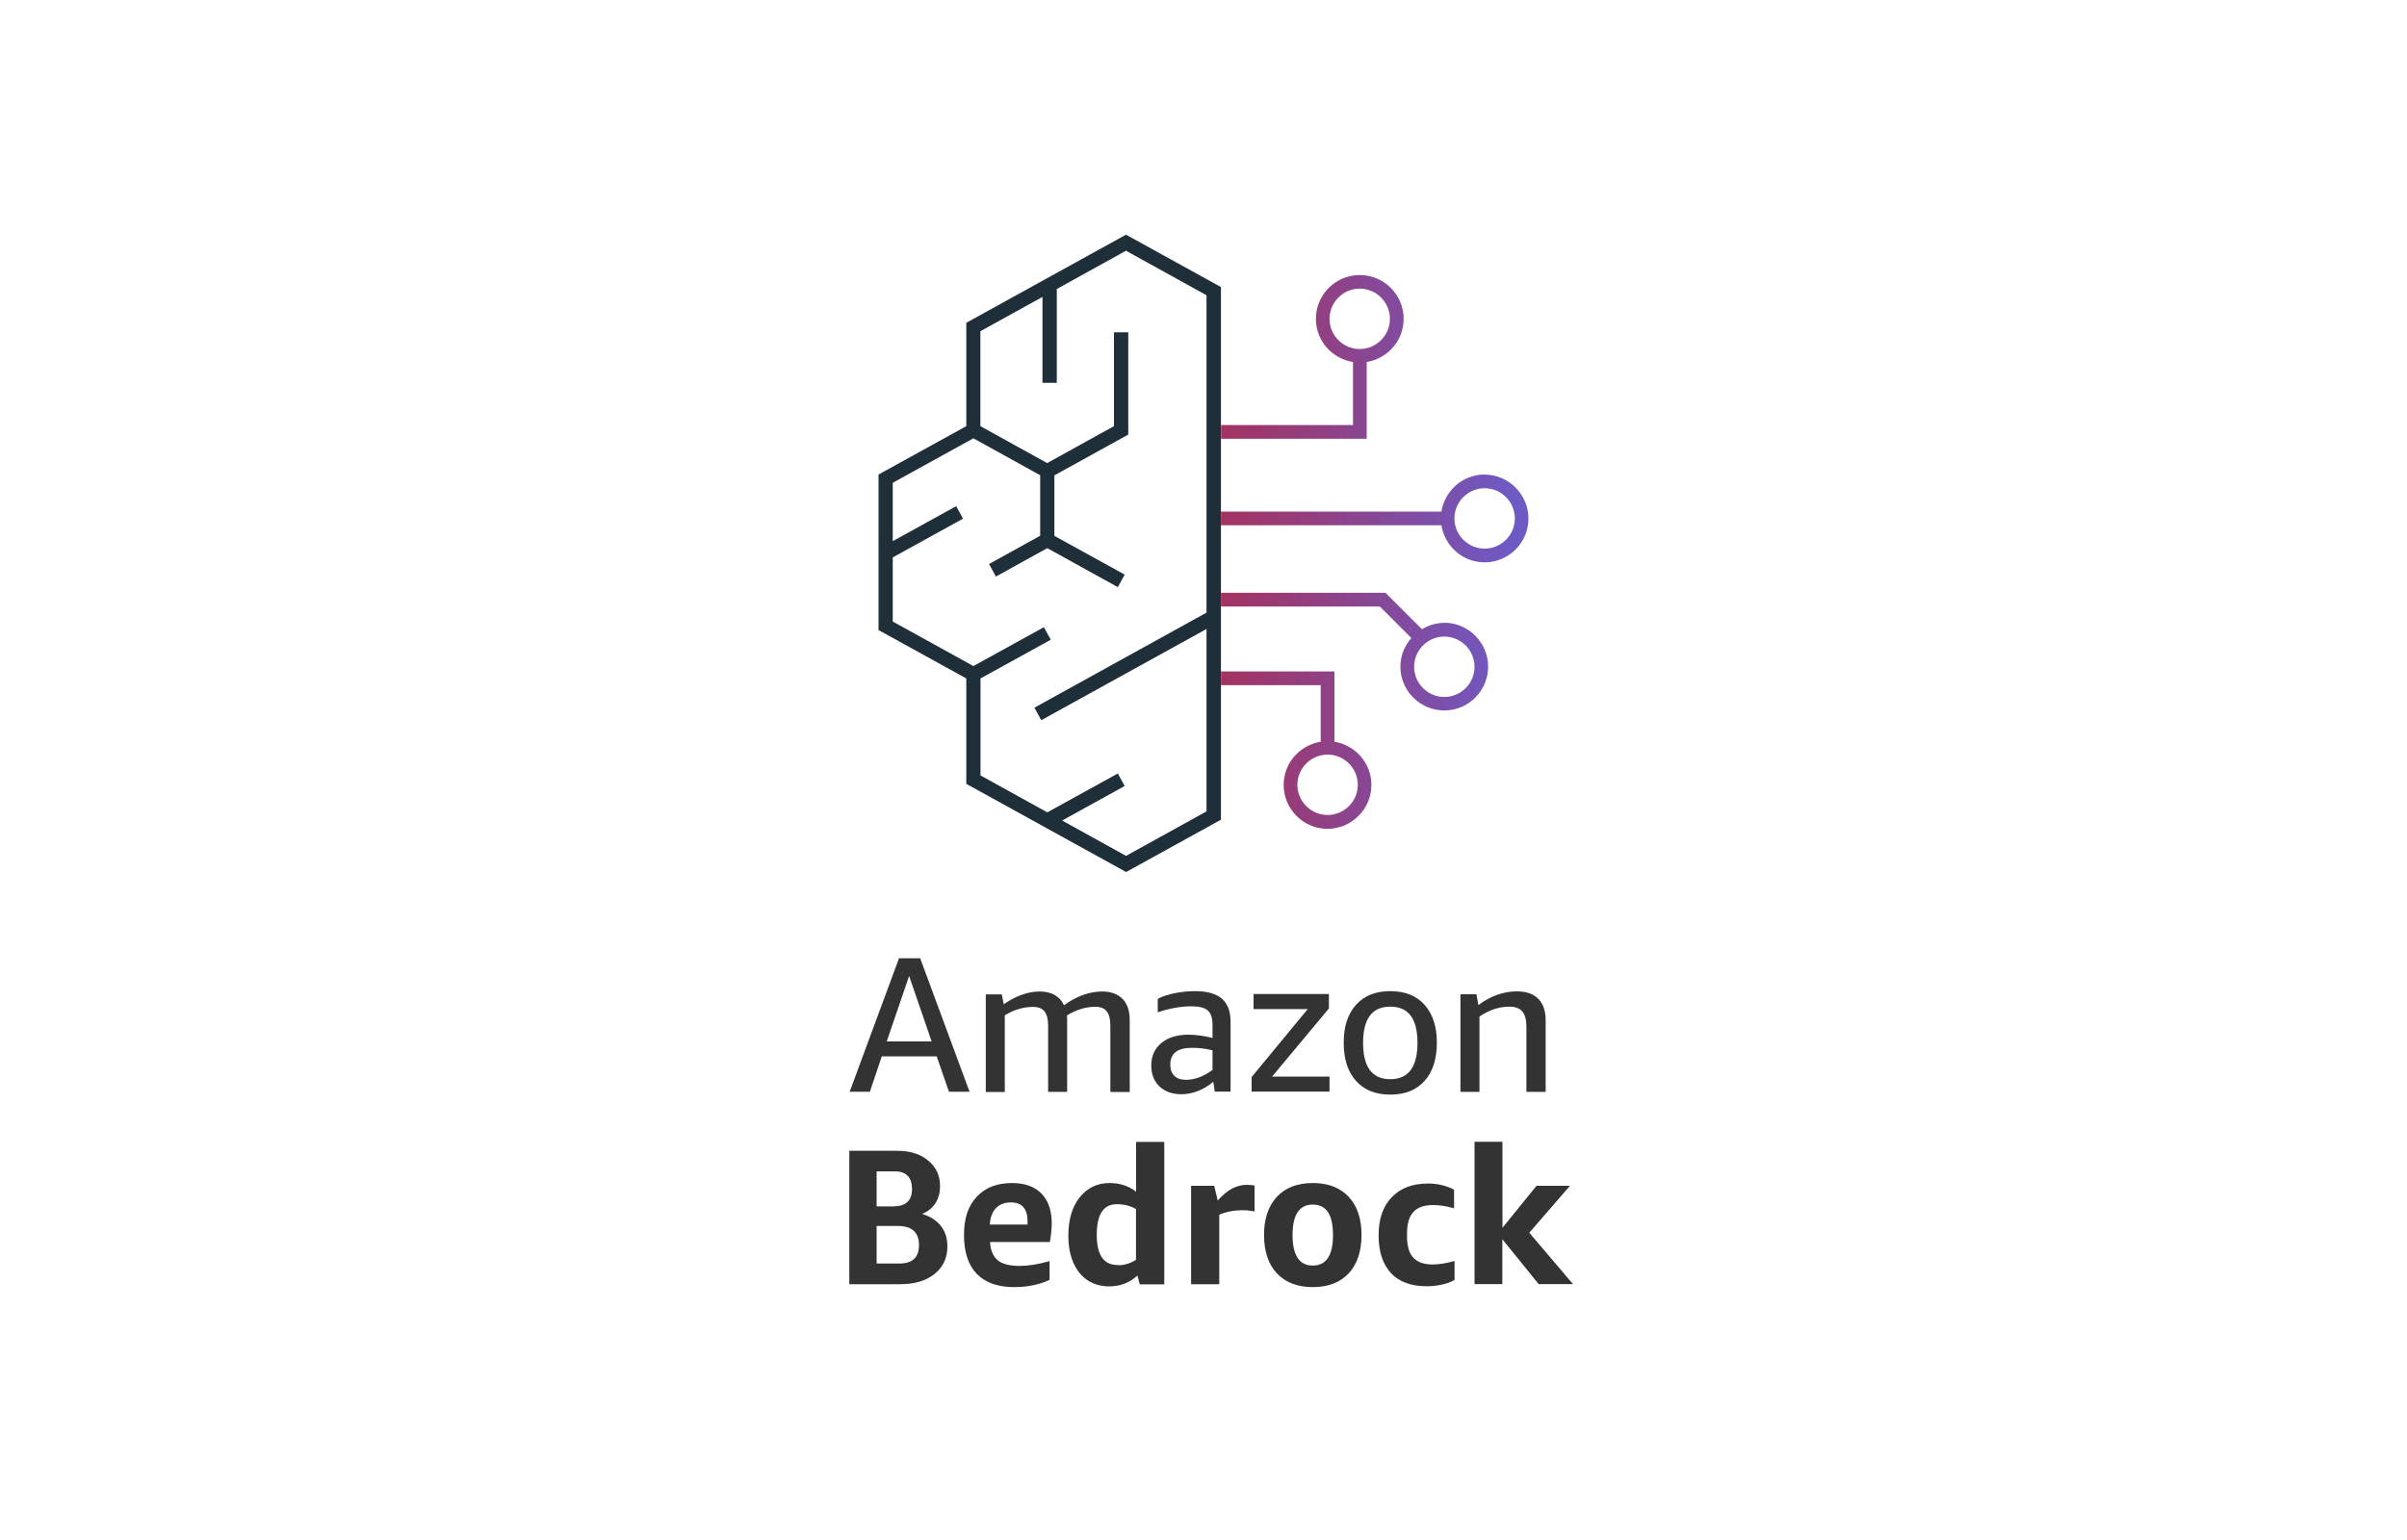 <svg xmlns="http://www.w3.org/2000/svg" width="200" height="128" xmlns:xlink="http://www.w3.org/1999/xlink">
  <defs>
    <linearGradient id="c" x1="101.99" y1="29.66" x2="125.41" y2="29.66" gradientUnits="userSpaceOnUse">
      <stop offset="0" stop-color="#a23464"/>
      <stop offset="1" stop-color="#6f59c3"/>
    </linearGradient>
    <linearGradient id="d" y1="43.09" x2="125.41" y2="43.09" xlink:href="#c"/>
    <linearGradient id="e" y1="54.17" x2="125.41" y2="54.17" xlink:href="#c"/>
    <linearGradient id="f" y1="62.34" x2="125.41" y2="62.34" xlink:href="#c"/>
  </defs>
  <g id="b" data-name="Text (200x128)">
    <g>
      <path d="m78.85,90.74l-1.02-2.94h-4.56l-.99,2.94h-1.68l4.1-11.09h1.76l4.1,11.09h-1.7Zm-5.17-4.18h3.73l-1.87-5.44-1.86,5.44Z" fill="#333"/>
      <path d="m92.26,90.74v-5.5c0-.53-.1-.93-.3-1.18-.2-.26-.52-.38-.96-.38-.78,0-1.56.24-2.35.72.01.07.02.15.02.24v6.11h-1.58v-5.5c0-.53-.1-.93-.3-1.18-.2-.26-.52-.38-.96-.38-.81,0-1.59.24-2.34.7v6.37h-1.58v-8.11h1.33l.16.82c1.02-.7,2.02-1.06,2.99-1.06s1.66.38,2.02,1.14c1.06-.76,2.11-1.14,3.17-1.14.74,0,1.3.21,1.7.62s.59,1.01.59,1.78v5.95h-1.58Z" fill="#333"/>
      <path d="m100.94,90.74l-.13-.83c-.38.33-.81.59-1.27.77-.46.18-.93.27-1.38.27-.76,0-1.36-.22-1.82-.65-.45-.43-.68-1.01-.68-1.74,0-.78.28-1.4.83-1.86s1.3-.7,2.24-.7c.62,0,1.29.09,2.02.27v-1.06c0-.58-.13-.98-.39-1.22-.26-.23-.71-.35-1.34-.35-.91,0-1.85.17-2.82.5v-1.12c.38-.2.85-.36,1.41-.47.55-.11,1.11-.17,1.68-.17,1.01,0,1.76.21,2.24.63.48.42.72,1.06.72,1.93v5.79h-1.31Zm-2.4-.99c.73,0,1.46-.27,2.21-.82v-1.63c-.55-.14-1.12-.21-1.7-.21-1.21,0-1.81.46-1.81,1.39,0,.41.11.72.34.94.22.22.54.33.96.33Z" fill="#333"/>
      <path d="m104,90.74v-1.22l4.66-5.65h-4.5v-1.25h6.26v1.2l-4.72,5.66h4.77v1.25h-6.46Z" fill="#333"/>
      <path d="m115.52,90.98c-1.22,0-2.17-.38-2.85-1.14-.68-.76-1.02-1.81-1.02-3.17s.34-2.39,1.02-3.15c.68-.76,1.63-1.14,2.85-1.14s2.17.38,2.85,1.14c.68.76,1.02,1.81,1.02,3.15s-.34,2.41-1.02,3.17c-.68.76-1.63,1.14-2.85,1.14Zm0-1.28c1.5,0,2.26-1.01,2.26-3.02s-.75-3.01-2.26-3.01-2.26,1-2.26,3.01.75,3.02,2.26,3.02Z" fill="#333"/>
      <path d="m126.83,90.74v-5.42c0-.57-.11-.98-.34-1.25-.23-.27-.59-.4-1.08-.4-.84,0-1.67.27-2.48.82v6.26h-1.58v-8.11h1.33l.16.9c1.01-.76,2.08-1.14,3.2-1.14.78,0,1.37.21,1.78.62.41.41.61,1.01.61,1.78v5.95h-1.58Z" fill="#333"/>
      <path d="m70.57,106.74v-11.09h3.98c1.07,0,1.93.27,2.58.82.66.54.98,1.25.98,2.13,0,.54-.13,1.01-.38,1.4-.25.39-.62.69-1.11.9.68.2,1.2.54,1.56,1s.54,1.03.54,1.7c0,.96-.36,1.72-1.07,2.29-.71.57-1.67.85-2.88.85h-4.21Zm2.27-9.38v2.91h1.39c1.03,0,1.55-.48,1.55-1.44s-.47-1.47-1.42-1.47h-1.52Zm0,4.54v3.12h1.89c1.09,0,1.63-.51,1.63-1.54s-.58-1.58-1.74-1.58h-1.78Z" fill="#333"/>
      <path d="m82.26,103.22c.04.7.26,1.21.64,1.53.38.31.99.47,1.81.47.71,0,1.55-.13,2.5-.4v1.55c-.37.19-.82.34-1.34.45-.52.11-1.05.16-1.61.16-1.35,0-2.39-.37-3.1-1.1-.71-.74-1.06-1.81-1.06-3.23s.35-2.43,1.06-3.18c.7-.76,1.68-1.14,2.93-1.14,1.06,0,1.87.29,2.44.87s.86,1.41.86,2.49c0,.23-.02.5-.05.8-.03.3-.07.54-.11.74h-4.96Zm1.74-3.28c-.52,0-.94.16-1.24.47-.3.31-.48.77-.52,1.37h3.14v-.27c0-1.04-.46-1.57-1.38-1.57Z" fill="#333"/>
      <path d="m94.7,106.74l-.19-.72c-.66.6-1.45.9-2.35.9-.67,0-1.26-.17-1.78-.5-.51-.34-.91-.82-1.19-1.46s-.42-1.39-.42-2.26c0-1.32.31-2.38.94-3.18.63-.79,1.46-1.19,2.5-1.19.84,0,1.57.24,2.19.72v-4.14h2.34v11.84h-2.03Zm-1.78-1.58c.51,0,1-.15,1.47-.45v-4.22c-.46-.27-.99-.4-1.58-.4-.57,0-.99.21-1.26.63-.28.42-.42,1.06-.42,1.91s.15,1.49.44,1.9c.29.42.74.62,1.35.62Z" fill="#333"/>
      <path d="m98.97,106.74v-8.18h1.92l.29,1.22c.43-.47.83-.8,1.21-1,.38-.2.78-.3,1.21-.3.2,0,.42.02.64.05v2.16c-.3-.06-.63-.1-.99-.1-.69,0-1.34.12-1.94.37v5.78h-2.34Z" fill="#333"/>
      <path d="m109.08,106.98c-1.27,0-2.26-.38-2.98-1.14-.71-.76-1.07-1.83-1.07-3.19s.36-2.41,1.07-3.18c.71-.76,1.71-1.14,2.98-1.14s2.26.38,2.98,1.14c.71.76,1.07,1.82,1.07,3.18s-.36,2.43-1.07,3.19c-.71.76-1.71,1.14-2.98,1.14Zm0-1.79c1.12,0,1.68-.85,1.68-2.54s-.56-2.53-1.68-2.53-1.68.84-1.68,2.53.56,2.54,1.68,2.54Z" fill="#333"/>
      <path d="m120.86,106.38c-.29.17-.63.3-1.04.39s-.83.14-1.26.14c-1.3,0-2.3-.36-2.98-1.09s-1.03-1.77-1.03-3.14.36-2.41,1.09-3.17c.73-.76,1.73-1.14,3.02-1.14.78,0,1.5.17,2.16.51v1.55c-.63-.18-1.21-.27-1.73-.27-.75,0-1.3.19-1.65.57-.35.38-.53.98-.53,1.8v.22c0,.81.17,1.41.52,1.78.35.38.88.57,1.61.57.52,0,1.13-.1,1.82-.29v1.55Z" fill="#333"/>
      <path d="m122.52,106.74v-11.84h2.32v7.15l2.83-3.49h2.78l-3.38,3.9,3.63,4.27h-2.85l-3.02-3.73v3.73h-2.32Z" fill="#333"/>
    </g>
  </g>
  <path d="m93.57,19.5l-13.28,7.33v8.59l-7.29,4.02v12.93l7.29,4.02v8.76l13.28,7.33,7.88-4.35V23.86l-7.88-4.35Zm0,51.64l-5.32-2.94,5.2-2.87-.57-1.04-5.86,3.23-5.55-3.07v-8.06l5.84-3.22-.57-1.04-5.86,3.23-6.7-3.7v-5.33l5.84-3.22-.57-1.04-5.27,2.91v-4.85l6.7-3.7,5.55,3.07v5.03l-4.25,2.35.57,1.04,4.27-2.36,5.86,3.24.57-1.04-5.84-3.22v-5.03l6.14-3.39v-8.5h-1.19v7.8l-5.55,3.07-5.55-3.07v-7.89l5.16-2.85v7.14h1.19v-7.8l5.75-3.18,6.69,3.7v26.38l-14.3,7.9.57,1.04,13.73-7.58v15.16l-6.69,3.7Z" fill="#1e2f39"/>
  <g>
    <path d="m113.55,30.09c1.74-.28,3.08-1.77,3.08-3.59,0-2.01-1.64-3.64-3.65-3.64s-3.64,1.64-3.64,3.64c0,1.82,1.34,3.31,3.08,3.59v5.24h-10.96v1.14h12.1v-6.38Zm-3.08-3.59c0-1.38,1.13-2.51,2.51-2.51s2.51,1.13,2.51,2.51-1.13,2.51-2.51,2.51-2.51-1.13-2.51-2.51Z" fill="url(#c)"/>
    <path d="m123.36,39.44c-1.82,0-3.31,1.34-3.59,3.08h-18.32v1.14h18.32c.28,1.74,1.77,3.08,3.59,3.08,2.01,0,3.64-1.64,3.64-3.64s-1.64-3.65-3.64-3.65Zm0,6.16c-1.38,0-2.51-1.13-2.51-2.51s1.13-2.51,2.51-2.51,2.51,1.13,2.51,2.51-1.13,2.51-2.51,2.51Z" fill="url(#d)"/>
    <path d="m120.01,51.77c-.68,0-1.32.2-1.86.53l-3.03-3.03h-13.67v1.14h13.2l2.62,2.62c-.56.64-.91,1.47-.91,2.38,0,2.01,1.64,3.64,3.65,3.64s3.64-1.64,3.64-3.64-1.64-3.65-3.64-3.65Zm0,6.16c-1.38,0-2.51-1.13-2.51-2.51s1.13-2.51,2.51-2.51,2.51,1.13,2.51,2.51-1.13,2.51-2.51,2.51Z" fill="url(#e)"/>
    <path d="m110.88,61.64v-5.83h-9.43v1.14h8.29v4.7c-1.74.28-3.08,1.77-3.08,3.59,0,2.01,1.64,3.65,3.64,3.65s3.65-1.64,3.65-3.65c0-1.82-1.34-3.31-3.08-3.59Zm-.57,6.1c-1.38,0-2.51-1.13-2.51-2.51s1.13-2.51,2.51-2.51,2.51,1.13,2.51,2.51-1.13,2.51-2.51,2.51Z" fill="url(#f)"/>
  </g>
</svg>